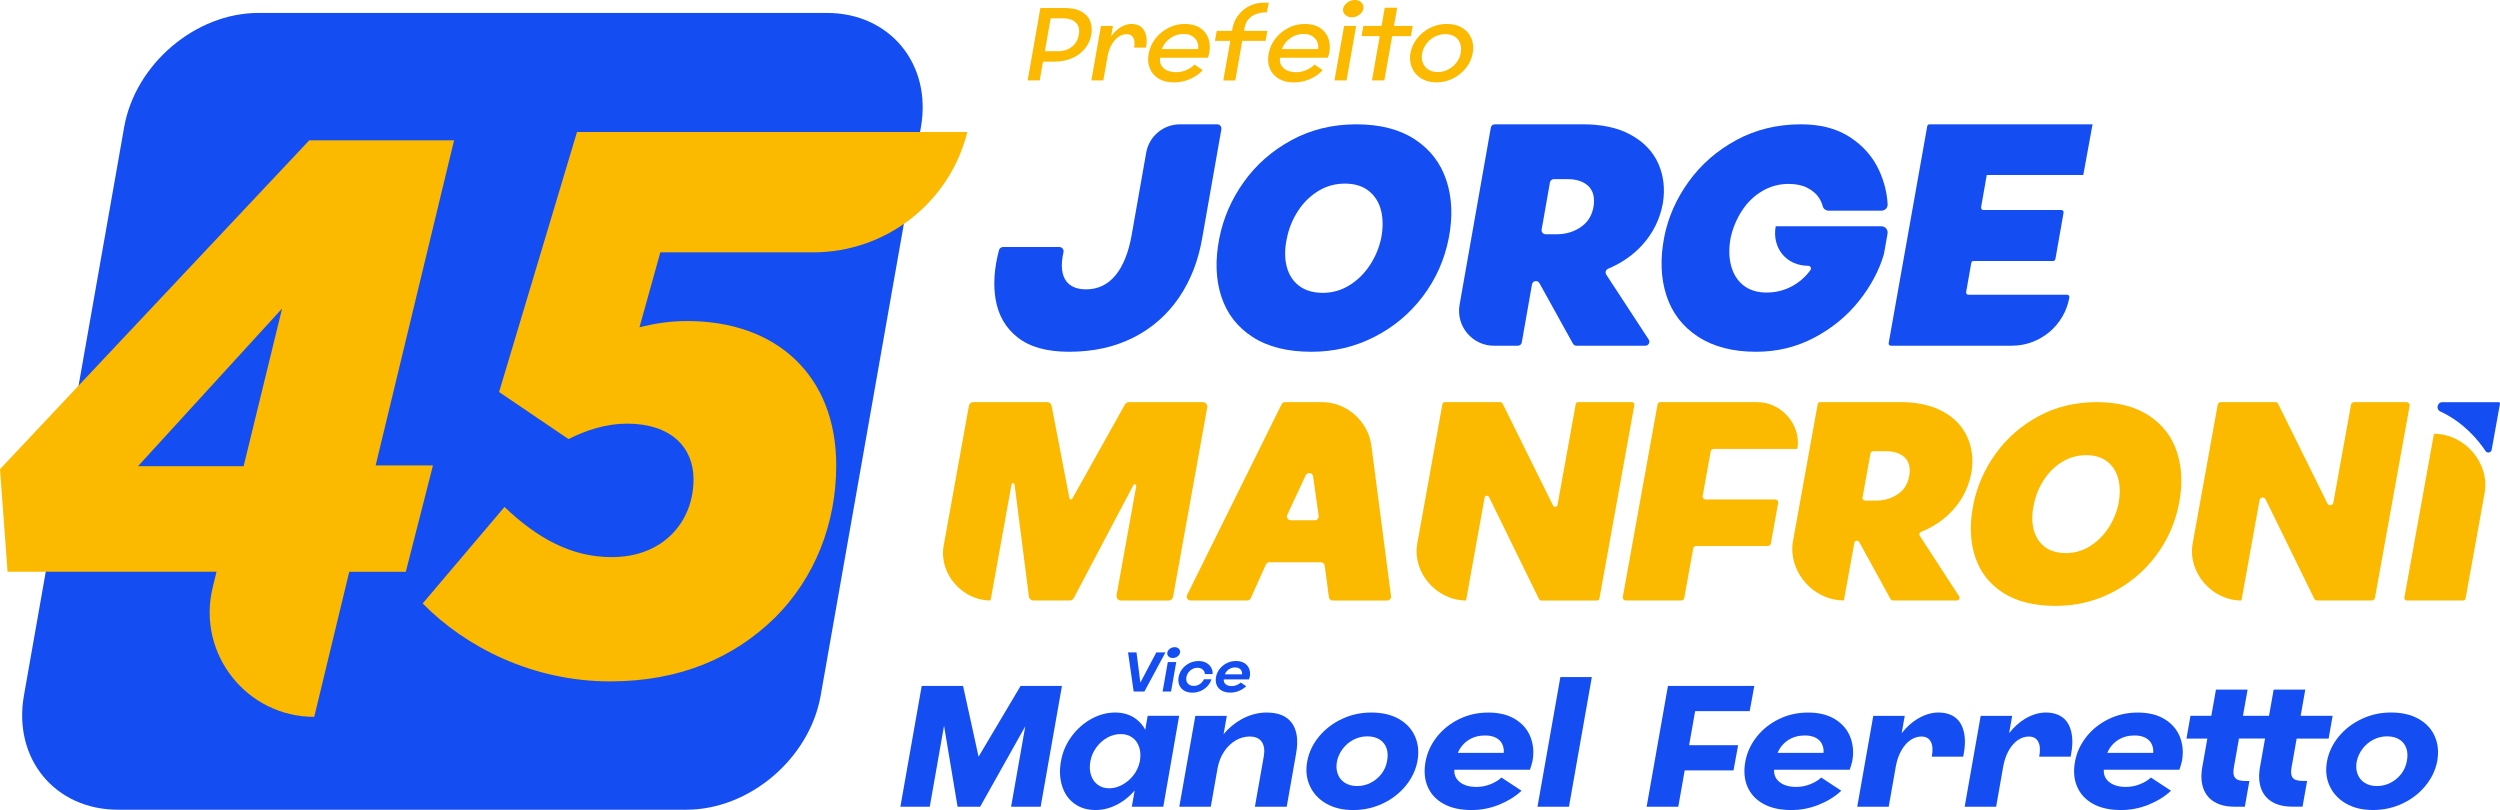 <?xml version="1.0" encoding="UTF-8"?>
<svg id="Layer_2" xmlns="http://www.w3.org/2000/svg" viewBox="0 0 1078.9 349.58">
  <defs>
    <style>
      .cls-1 {
        fill: #144ef2;
      }

      .cls-2 {
        fill: #fbb900;
      }
    </style>
  </defs>
  <g id="Layer_1-2" data-name="Layer_1">
    <g>
      <g>
        <path class="cls-2" d="M470.44,8.99c-.69-1.68-1.95-3.02-3.76-4.02-1.82-1-4.15-1.51-6.99-1.51h-10.7l-5.51,31.24h5.21l1.43-8.09h5.03c2.88-.03,5.46-.56,7.74-1.6,2.28-1.03,4.12-2.45,5.51-4.25,1.4-1.8,2.27-3.87,2.62-6.2.3-2.04.1-3.9-.59-5.57ZM465.65,14.52c-.29,2.34-1.27,4.19-2.93,5.55-1.66,1.36-3.75,2.04-6.27,2.04h-5.53l2.5-14.2h5.53c2.25,0,4,.58,5.24,1.75,1.25,1.17,1.73,2.79,1.46,4.85Z"/>
        <path class="cls-2" d="M492.45,11.62c-1.08-.85-2.44-1.28-4.09-1.28s-3.33.52-4.97,1.55c-1.42.9-2.72,2.21-3.9,3.88l.81-4.58h-5.17l-4.15,23.51h5.17l1.88-10.65h0c.37-1.92.97-3.58,1.82-4.99.85-1.41,1.82-2.48,2.93-3.21,1.1-.73,2.25-1.1,3.45-1.1,1.38,0,2.34.53,2.89,1.6.55,1.06.65,2.47.31,4.2h5.12c.41-2.01.43-3.78.06-5.33-.37-1.54-1.1-2.74-2.17-3.6Z"/>
        <path class="cls-2" d="M518.05,12.14c-1.75-1.2-4.02-1.8-6.81-1.8-2.46,0-4.79.56-6.99,1.69-2.21,1.12-4.06,2.65-5.57,4.56-1.51,1.92-2.48,4.03-2.92,6.34-.49,2.43-.35,4.6.42,6.52.77,1.92,2.06,3.42,3.86,4.5,1.8,1.08,3.99,1.62,6.57,1.62,2.4,0,4.71-.48,6.93-1.44s4.06-2.25,5.51-3.87l-3.54-2.38c-.98.96-2.16,1.75-3.54,2.36-1.38.61-2.84.92-4.37.92-2.31,0-4.1-.56-5.39-1.69-1.29-1.12-1.82-2.64-1.6-4.56h20.63c.18-.33.38-.99.62-1.98.43-2.13.34-4.16-.28-6.09-.62-1.93-1.8-3.5-3.55-4.7ZM517.06,21.17h-15.69c.8-1.98,2.04-3.56,3.74-4.74,1.69-1.18,3.57-1.78,5.64-1.78,1.5,0,2.75.31,3.77.94s1.73,1.45,2.15,2.45c.42,1,.55,2.04.39,3.12Z"/>
        <path class="cls-2" d="M537.12,11.96c.36-2.07,1.36-3.69,2.99-4.85,1.63-1.17,3.61-1.75,5.95-1.75h.67l.83-4.18h-2.34c-2.13,0-4.14.47-6.05,1.42-1.9.94-3.5,2.26-4.79,3.96-1.29,1.69-2.12,3.59-2.49,5.69l-.19,1.08h-6.61l-.76,4.31h6.61l-3.01,17.08h5.17l3.01-17.08h10.07l.76-4.31h-10.07l.24-1.35Z"/>
        <path class="cls-2" d="M569.83,12.14c-1.75-1.2-4.02-1.8-6.81-1.8-2.46,0-4.79.56-6.99,1.69-2.21,1.12-4.06,2.65-5.57,4.56-1.51,1.92-2.48,4.03-2.92,6.34-.49,2.43-.35,4.6.42,6.52.77,1.92,2.06,3.42,3.86,4.5,1.8,1.08,3.99,1.62,6.57,1.62,2.4,0,4.71-.48,6.93-1.44s4.06-2.25,5.51-3.87l-3.54-2.38c-.98.96-2.16,1.75-3.54,2.36-1.38.61-2.84.92-4.37.92-2.31,0-4.1-.56-5.39-1.69-1.29-1.12-1.82-2.64-1.6-4.56h20.63c.18-.33.38-.99.62-1.98.43-2.13.34-4.16-.28-6.09-.62-1.93-1.8-3.5-3.55-4.7ZM568.85,21.17h-15.69c.8-1.98,2.04-3.56,3.74-4.74,1.69-1.18,3.57-1.78,5.64-1.78,1.5,0,2.75.31,3.77.94s1.73,1.45,2.15,2.45c.42,1,.55,2.04.39,3.12Z"/>
        <polygon class="cls-2" points="575.9 34.7 581.11 34.7 585.26 11.19 580.05 11.19 575.9 34.7"/>
        <path class="cls-2" d="M588.11,1.89c-.29-.57-.73-1.03-1.33-1.37-.6-.34-1.29-.52-2.07-.52s-1.57.17-2.29.52c-.72.34-1.33.8-1.84,1.37-.5.57-.82,1.18-.93,1.84-.12.69-.03,1.31.28,1.87.31.56.76,1,1.36,1.35.6.34,1.3.52,2.11.52s1.53-.17,2.25-.52c.72-.34,1.32-.79,1.81-1.35.49-.55.79-1.18.91-1.87.12-.66.03-1.27-.26-1.84Z"/>
        <polygon class="cls-2" points="609.67 11.19 601.57 11.19 602.96 3.33 597.61 3.33 596.23 11.19 588.36 11.19 587.58 15.6 595.45 15.6 592.08 34.7 597.43 34.7 600.8 15.6 608.89 15.6 609.67 11.19"/>
        <path class="cls-2" d="M634.97,16.54c-.8-1.92-2.11-3.43-3.94-4.54-1.83-1.11-4.06-1.66-6.7-1.66s-4.89.55-7.12,1.66c-2.23,1.11-4.1,2.62-5.61,4.54-1.51,1.92-2.48,4.05-2.92,6.38-.38,2.31-.15,4.43.68,6.36.83,1.93,2.16,3.46,4,4.58,1.84,1.12,4.03,1.69,6.58,1.69s4.86-.56,7.11-1.69c2.25-1.12,4.13-2.65,5.64-4.58,1.51-1.93,2.47-4.05,2.88-6.36.41-2.34.22-4.46-.58-6.38ZM630.39,22.92c-.26,1.5-.88,2.87-1.85,4.11-.97,1.24-2.15,2.23-3.56,2.97-1.4.73-2.9,1.1-4.49,1.1s-2.95-.36-4.08-1.08c-1.13-.72-1.93-1.71-2.4-2.97-.47-1.26-.55-2.64-.26-4.14.33-1.53.97-2.91,1.92-4.16.95-1.24,2.14-2.22,3.55-2.94,1.42-.72,2.92-1.08,4.5-1.08s2.98.35,4.08,1.06c1.1.7,1.88,1.68,2.34,2.92.45,1.24.53,2.65.22,4.2Z"/>
      </g>
      <path class="cls-1" d="M296.2,349.44H50.93c-27.23,0-45.4-22.07-40.6-49.3L53.58,54.88c4.8-27.23,30.76-49.3,57.99-49.3h245.26c27.23,0,45.4,22.07,40.6,49.3l-43.25,245.26c-4.8,27.23-30.76,49.3-57.99,49.3Z"/>
      <g>
        <path class="cls-2" d="M93.42,246.75H3.26l-3.26-44.27L133.46,60.56h62.5l-33.85,140.3h24.74l-11.72,45.9h-24.41l-15.11,62.61h0c-29.19,0-50.7-27.31-43.85-55.69l1.67-6.91ZM105.14,201.18l16.6-68.03-62.17,68.03h45.57Z"/>
        <path class="cls-2" d="M182.42,260.41l35.3-41.62c14.32,13.65,28.97,21.64,46.28,21.64,22.31,0,35.3-15.32,35.3-33.63,0-13.65-9.66-23.97-28.64-23.97-8.99,0-17.32,2.66-25.31,6.66l-29.97-20.31,33.63-112.21h168.45c-7.63,30.53-35.06,51.94-66.53,51.94h-65.96l-8.99,32.3c6.99-1.66,12.99-2.66,20.64-2.66,38.62,0,64.26,23.64,64.26,62.27,0,25.31-9.32,48.61-26.3,65.6-17.65,17.31-40.96,27.64-71.26,27.64-33.3,0-62.27-14.65-80.91-33.63Z"/>
      </g>
      <g>
        <polygon class="cls-1" points="440.44 296.03 422.31 326.55 415.62 296.03 397.77 296.03 388.57 348.15 401.25 348.15 407.41 313.2 413.25 348.15 423 348.15 442.47 313.43 436.35 348.15 449.1 348.15 458.29 296.03 440.44 296.03"/>
        <path class="cls-1" d="M494.26,314.96c-.99-1.87-2.32-3.43-3.99-4.68-2.47-1.85-5.49-2.78-9.04-2.78s-7,.94-10.36,2.81c-3.36,1.88-6.19,4.41-8.51,7.61-2.32,3.2-3.81,6.72-4.49,10.58-.7,3.95-.53,7.54.5,10.76,1.03,3.22,2.8,5.75,5.3,7.57,2.5,1.82,5.53,2.74,9.08,2.74s6.95-.94,10.21-2.81c2.53-1.46,4.76-3.32,6.71-5.59l-1.22,6.98h13.58l6.84-39.23h-13.58l-1.05,6.03ZM489.24,334.46c-1.36,1.78-2.99,3.18-4.87,4.2-1.88,1.03-3.77,1.54-5.67,1.54s-3.54-.5-4.91-1.5c-1.37-1-2.35-2.39-2.94-4.16-.59-1.77-.69-3.76-.3-5.96.39-2.2,1.24-4.2,2.56-6,1.32-1.8,2.89-3.21,4.72-4.24,1.83-1.02,3.77-1.54,5.82-1.54s3.62.5,5.02,1.5c1.4,1,2.39,2.4,2.97,4.2.52,1.59.63,3.35.39,5.25l-.21,1.2c-.47,2.02-1.32,3.86-2.59,5.51Z"/>
        <path class="cls-1" d="M546.72,307.5c-3.75,0-7.37.95-10.85,2.85-2.96,1.62-5.57,3.78-7.82,6.48l1.39-7.9h-13.58l-6.92,39.23h13.58l2.96-16.8h0c.52-2.7,1.48-5.07,2.87-7.12,1.39-2.05,3.04-3.62,4.96-4.73,1.92-1.1,3.9-1.65,5.95-1.65,2.5,0,4.26.78,5.29,2.32,1.03,1.55,1.31,3.63.85,6.23l-3.84,21.75h13.73l4.05-22.95c1.01-5.7.41-10.07-1.77-13.12-2.19-3.05-5.81-4.58-10.86-4.58Z"/>
        <path class="cls-1" d="M603.72,310.28c-3.25-1.85-7.22-2.78-11.92-2.78s-8.73.93-12.68,2.78c-3.95,1.85-7.25,4.38-9.89,7.58s-4.33,6.75-5.07,10.65c-.73,3.85-.36,7.39,1.09,10.61,1.46,3.22,3.81,5.78,7.05,7.65,3.24,1.88,7.14,2.81,11.69,2.81s8.8-.94,12.76-2.81c3.95-1.87,7.25-4.42,9.9-7.65,2.64-3.23,4.33-6.79,5.07-10.69.69-3.9.34-7.44-1.05-10.61-1.39-3.17-3.71-5.69-6.96-7.54ZM598.59,328.5c-.35,2-1.15,3.81-2.38,5.44-1.24,1.62-2.78,2.91-4.62,3.86-1.84.95-3.81,1.42-5.91,1.42s-3.88-.47-5.34-1.42c-1.46-.95-2.48-2.25-3.06-3.9-.58-1.65-.67-3.47-.27-5.47.44-1.95,1.28-3.74,2.52-5.36s2.78-2.91,4.62-3.86c1.84-.95,3.81-1.43,5.91-1.43s3.94.46,5.38,1.39c1.44.93,2.42,2.2,2.96,3.83.54,1.62.6,3.46.19,5.51Z"/>
        <path class="cls-1" d="M654.01,310.43c-3.13-1.95-7.02-2.92-11.67-2.92s-8.83.95-12.69,2.85c-3.86,1.9-7.05,4.45-9.56,7.65-2.51,3.2-4.13,6.7-4.85,10.5-.77,4.1-.49,7.74.85,10.91,1.34,3.18,3.63,5.66,6.86,7.46,3.23,1.8,7.27,2.7,12.12,2.7,4.1,0,8.05-.76,11.84-2.29s7.04-3.54,9.73-6.04l-8.67-5.7c-1.2,1.15-2.79,2.11-4.75,2.89-1.96.78-3.97,1.16-6.02,1.16-3.05,0-5.44-.69-7.17-2.06-1.73-1.37-2.53-3.16-2.39-5.36h32.62c.26-.65.63-1.85,1.08-3.6.7-3.7.44-7.16-.79-10.39-1.23-3.23-3.41-5.81-6.54-7.76ZM648.95,324.9h-19.8c.96-2.3,2.46-4.12,4.53-5.48,2.06-1.35,4.47-2.02,7.22-2.02,1.9,0,3.48.34,4.73,1.01,1.26.67,2.16,1.6,2.7,2.77.54,1.18.75,2.41.62,3.71Z"/>
        <polygon class="cls-1" points="663.52 348.15 677.1 348.15 686.97 292.2 673.39 292.2 663.52 348.15"/>
        <polygon class="cls-1" points="731.55 306.9 755.1 306.9 757.09 296.03 719.82 296.03 710.62 348.15 724.28 348.15 727.04 332.48 748.11 332.48 750.11 321.6 728.96 321.6 731.55 306.9"/>
        <path class="cls-1" d="M792.01,310.43c-3.13-1.95-7.02-2.92-11.67-2.92s-8.83.95-12.69,2.85c-3.86,1.9-7.05,4.45-9.56,7.65-2.51,3.2-4.13,6.7-4.85,10.5-.77,4.1-.49,7.74.85,10.91,1.34,3.18,3.63,5.66,6.86,7.46,3.23,1.8,7.27,2.7,12.12,2.7,4.1,0,8.05-.76,11.84-2.29,3.79-1.52,7.04-3.54,9.73-6.04l-8.67-5.7c-1.2,1.15-2.79,2.11-4.75,2.89-1.96.78-3.97,1.16-6.02,1.16-3.05,0-5.44-.69-7.17-2.06-1.73-1.37-2.53-3.16-2.39-5.36h32.62c.26-.65.63-1.85,1.08-3.6.7-3.7.44-7.16-.79-10.39-1.23-3.23-3.41-5.81-6.54-7.76ZM786.95,324.9h-19.8c.96-2.3,2.46-4.12,4.53-5.48,2.06-1.35,4.47-2.02,7.22-2.02,1.9,0,3.48.34,4.73,1.01,1.26.67,2.16,1.6,2.7,2.77.54,1.18.75,2.41.62,3.71Z"/>
        <path class="cls-1" d="M847.55,315.98c-.65-2.85-1.91-4.97-3.79-6.38-1.88-1.4-4.29-2.1-7.24-2.1s-6.03.93-9.08,2.78c-2.48,1.5-4.72,3.55-6.75,6.14l1.32-7.49h-13.58l-6.92,39.23h13.58l3.12-17.7h0c.51-2.6,1.32-4.85,2.43-6.75,1.11-1.9,2.4-3.35,3.88-4.35,1.48-1,3.04-1.5,4.69-1.5,1.95,0,3.31.78,4.09,2.32.78,1.55.9,3.68.38,6.38h13.58c.84-4.2.94-7.72.29-10.58Z"/>
        <path class="cls-1" d="M890.11,309.6c-1.88-1.4-4.29-2.1-7.24-2.1s-6.03.93-9.08,2.78c-2.47,1.5-4.72,3.55-6.74,6.14l1.32-7.49h-13.58l-6.92,39.23h13.58l3.12-17.7h0c.51-2.6,1.32-4.85,2.43-6.75,1.11-1.9,2.4-3.35,3.88-4.35,1.48-1,3.04-1.5,4.69-1.5,1.95,0,3.31.78,4.09,2.32.78,1.55.9,3.68.38,6.38h13.58c.84-4.2.94-7.72.29-10.58-.65-2.85-1.91-4.97-3.79-6.38Z"/>
        <path class="cls-1" d="M934.29,310.43c-3.13-1.95-7.02-2.92-11.67-2.92s-8.83.95-12.69,2.85c-3.86,1.9-7.05,4.45-9.56,7.65-2.51,3.2-4.13,6.7-4.85,10.5-.77,4.1-.49,7.74.85,10.91,1.34,3.18,3.63,5.66,6.86,7.46,3.23,1.8,7.27,2.7,12.12,2.7,4.1,0,8.05-.76,11.84-2.29,3.79-1.52,7.04-3.54,9.73-6.04l-8.67-5.7c-1.2,1.15-2.79,2.11-4.75,2.89-1.96.78-3.97,1.16-6.02,1.16-3.05,0-5.44-.69-7.17-2.06-1.73-1.37-2.53-3.16-2.39-5.36h32.62c.26-.65.63-1.85,1.08-3.6.7-3.7.44-7.16-.79-10.39-1.23-3.23-3.41-5.81-6.54-7.76ZM929.23,324.9h-19.8c.96-2.3,2.46-4.12,4.53-5.48,2.06-1.35,4.47-2.02,7.22-2.02,1.9,0,3.48.34,4.73,1.01,1.26.67,2.16,1.6,2.7,2.77.54,1.18.75,2.41.62,3.71Z"/>
        <path class="cls-1" d="M990.59,336.53c-.81-.35-1.36-.95-1.63-1.8-.28-.85-.28-2.03-.02-3.53l2.2-12.45h13.8l1.73-9.83h-13.8l2-11.32h-13.65l-2,11.32h-11.25l2-11.32h-13.65l-2,11.32h-9l-1.73,9.83h9l-2.18,12.37c-.61,3.45-.46,6.46.43,9.04.9,2.58,2.5,4.55,4.81,5.92,2.31,1.38,5.21,2.06,8.71,2.06h4.42l1.96-11.1h-1.5c-1.55,0-2.73-.17-3.54-.53-.81-.35-1.36-.95-1.63-1.8-.28-.85-.28-2.03-.02-3.53l2.2-12.45h11.25l-2.18,12.37c-.61,3.45-.46,6.46.43,9.04.9,2.58,2.5,4.55,4.81,5.92,2.31,1.38,5.21,2.06,8.71,2.06h4.42l1.96-11.1h-1.5c-1.55,0-2.73-.17-3.54-.53Z"/>
        <path class="cls-1" d="M1050.78,317.81c-1.39-3.17-3.71-5.69-6.96-7.54-3.25-1.85-7.22-2.78-11.92-2.78s-8.73.93-12.68,2.78c-3.95,1.85-7.25,4.38-9.89,7.58-2.64,3.2-4.33,6.75-5.07,10.65-.73,3.85-.37,7.39,1.09,10.61,1.46,3.22,3.81,5.78,7.05,7.65,3.24,1.88,7.14,2.81,11.69,2.81s8.8-.94,12.76-2.81c3.96-1.87,7.25-4.42,9.9-7.65,2.64-3.23,4.33-6.79,5.07-10.69.69-3.9.34-7.44-1.05-10.61ZM1038.69,328.5c-.35,2-1.15,3.81-2.38,5.44-1.24,1.62-2.78,2.91-4.62,3.86-1.84.95-3.81,1.42-5.91,1.42s-3.88-.47-5.34-1.42c-1.46-.95-2.48-2.25-3.06-3.9-.59-1.65-.68-3.47-.27-5.47.44-1.95,1.28-3.74,2.52-5.36s2.78-2.91,4.62-3.86c1.84-.95,3.81-1.43,5.91-1.43s3.94.46,5.38,1.39c1.44.93,2.42,2.2,2.96,3.83.54,1.62.6,3.46.19,5.51Z"/>
      </g>
      <g>
        <polygon class="cls-1" points="499.02 281.54 492.13 294.59 490.47 281.54 486.82 281.54 489.24 298.44 493.88 298.44 502.96 281.54 499.02 281.54"/>
        <polygon class="cls-1" points="501.73 298.44 505.38 298.44 507.62 285.72 503.98 285.72 501.73 298.44"/>
        <path class="cls-1" d="M504.78,283.66c.38.21.83.32,1.33.32s.98-.1,1.44-.32c.46-.21.84-.49,1.15-.85.31-.36.5-.75.57-1.19.07-.42.02-.81-.16-1.17-.18-.36-.46-.64-.85-.85-.38-.21-.83-.32-1.33-.32s-.98.11-1.44.32c-.46.21-.84.49-1.15.85-.31.36-.5.75-.57,1.17-.08.44-.03.83.15,1.19.18.36.46.64.85.85Z"/>
        <path class="cls-1" d="M512.89,290.16c.44-.59,1.01-1.07,1.7-1.43.69-.36,1.43-.55,2.22-.55.65,0,1.21.13,1.68.39.47.26.84.6,1.1,1.01.26.41.39.85.39,1.33h3.33c.07-1.04-.14-1.99-.63-2.84-.49-.86-1.2-1.54-2.13-2.04-.93-.5-2.02-.75-3.27-.75-1.44,0-2.77.3-3.99.91-1.22.61-2.23,1.43-3.04,2.47-.81,1.04-1.34,2.18-1.59,3.43-.24,1.28-.16,2.44.25,3.48.41,1.04,1.1,1.86,2.08,2.46.98.6,2.19.9,3.63.9,1.22,0,2.39-.25,3.52-.74,1.13-.49,2.11-1.18,2.94-2.07.83-.88,1.4-1.88,1.73-2.98h-3.23c-.39.83-.97,1.51-1.74,2.05-.77.54-1.64.81-2.61.81-.79,0-1.46-.17-2-.5s-.91-.79-1.12-1.39c-.2-.59-.24-1.27-.1-2.03.14-.68.43-1.32.87-1.91Z"/>
        <path class="cls-1" d="M539.13,288.75c-.37-1.05-1.04-1.89-2.01-2.53-.97-.64-2.22-.96-3.75-.96-1.39,0-2.7.31-3.93.92-1.23.62-2.25,1.44-3.06,2.48-.81,1.04-1.34,2.17-1.57,3.4-.26,1.31-.18,2.49.24,3.53.42,1.04,1.14,1.85,2.16,2.43,1.02.58,2.26.88,3.74.88,1.31,0,2.58-.25,3.81-.77,1.22-.51,2.24-1.18,3.05-2l-2.35-1.58c-.47.44-1.04.8-1.72,1.09-.68.29-1.41.44-2.17.44-1.12,0-1.99-.26-2.62-.78-.63-.52-.9-1.22-.81-2.11h10.87c.1-.18.21-.54.34-1.09.23-1.18.15-2.3-.21-3.34ZM536.03,291.02h-7.46c.39-.91.98-1.63,1.77-2.18.79-.54,1.68-.81,2.67-.81.71,0,1.31.14,1.78.43.48.28.82.65,1.03,1.11.21.45.28.94.2,1.46Z"/>
      </g>
      <g>
        <path class="cls-1" d="M439.25,145.7c-5.19-4.08-8.38-9.53-9.56-16.36-1.12-6.45-.64-13.58,1.44-21.39.21-.8.95-1.36,1.79-1.36h24.23c1.18,0,2.08,1.09,1.81,2.24-.67,2.9-.87,5.46-.6,7.65.34,2.75,1.39,4.84,3.16,6.26,1.76,1.42,4.16,2.13,7.19,2.13,5.13,0,9.36-2.02,12.68-6.05,3.32-4.03,5.66-9.85,7-17.46l6.26-35.48c1.25-7.07,7.39-12.23,14.58-12.23h16.04c1.15,0,2.02,1.04,1.82,2.17l-8.22,46.64c-1.66,9.9-5.02,18.56-10.08,25.98-5.07,7.42-11.63,13.18-19.68,17.25-8.05,4.08-17.3,6.12-27.75,6.12-9.53,0-16.89-2.04-22.09-6.12Z"/>
        <path class="cls-1" d="M624.22,77.92c-2.44-7.47-6.96-13.38-13.57-17.74-6.61-4.35-15.05-6.53-25.32-6.53s-19.58,2.27-27.93,6.81c-8.36,4.53-15.22,10.54-20.57,18-5.35,7.47-8.9,15.61-10.63,24.41-1.83,9.34-1.54,17.72.87,25.09,2.41,7.38,6.9,13.2,13.49,17.46,6.58,4.27,15.05,6.39,25.41,6.39,9.71,0,18.75-2.13,27.11-6.39,8.36-4.26,15.35-10.1,20.97-17.53,5.61-7.43,9.33-15.76,11.15-25.02,1.8-9.16,1.48-17.48-.97-24.95ZM596.05,102.87c-.93,4.21-2.58,8.11-4.95,11.69-2.37,3.57-5.31,6.44-8.8,8.59-3.5,2.15-7.31,3.23-11.43,3.23s-7.66-1.03-10.32-3.09c-2.66-2.06-4.43-4.88-5.31-8.45-.88-3.57-.84-7.57.11-11.96.84-4.21,2.42-8.14,4.75-11.75,2.33-3.62,5.25-6.51,8.75-8.66,3.49-2.15,7.35-3.23,11.56-3.23s7.65,1.05,10.3,3.16c2.65,2.11,4.43,4.95,5.31,8.52.88,3.57.88,7.56.02,11.96Z"/>
        <path class="cls-1" d="M709.02,105.41c4.46-5,7.33-10.88,8.61-17.66,1.01-6.23.34-11.96-1.98-17.18-2.33-5.23-6.33-9.37-11.97-12.45-5.65-3.07-12.69-4.55-21.14-4.47h-37.46c-.84,0-1.56.6-1.7,1.43l-13.48,76.43c-1.63,9.24,5.47,17.7,14.86,17.7h10.28c.84,0,1.56-.6,1.7-1.43l4.41-25.05c.28-1.6,2.42-1.96,3.21-.54l14.46,26.12c.3.55.88.89,1.51.89h29.74c1.37,0,2.2-1.52,1.45-2.67l-18.32-28.01c-.59-.9-.22-2.11.77-2.53,6.01-2.53,11.03-6.05,15.06-10.58ZM687.79,88.57c-.52,3.95-2.24,6.99-5.19,9.15-2.94,2.15-6.39,3.28-10.36,3.37h-5.23c-1.07,0-1.89-.97-1.7-2.03l3.58-20.33c.15-.83.86-1.43,1.7-1.43h5.7c3.95,0,6.96.96,9.05,2.88,2.09,1.92,2.9,4.72,2.45,8.39Z"/>
        <path class="cls-1" d="M814.6,100.77l-1.55,8.77s-.02.1-.03.14c-2.09,7.12-5.71,13.9-10.87,20.34-5.17,6.46-11.6,11.71-19.28,15.75-7.68,4.03-16.01,6.04-24.99,6.04-10.08,0-18.45-2.17-25.11-6.53-6.65-4.35-11.2-10.29-13.63-17.8-2.43-7.52-2.73-15.95-.9-25.3,1.67-8.42,5.17-16.35,10.52-23.78,5.34-7.42,12.19-13.4,20.55-17.94,8.37-4.54,17.68-6.81,27.94-6.81,8.52,0,15.62,1.89,21.28,5.64,5.66,3.76,9.79,8.5,12.41,14.23,2.2,4.83,3.43,9.71,3.69,14.64.08,1.51-1.15,2.76-2.66,2.76h-22.82c-1.21,0-2.27-.82-2.57-2-.3-1.2-.82-2.37-1.54-3.5-1.12-1.73-2.79-3.18-5.01-4.33-2.23-1.15-4.94-1.72-8.15-1.72-4.04,0-7.79,1.01-11.26,3.03-3.47,2.01-6.36,4.77-8.67,8.25-2.31,3.48-3.98,7.33-4.99,11.54-.9,4.58-.87,8.71.09,12.38.95,3.66,2.74,6.53,5.36,8.59,2.61,2.06,5.94,3.09,9.97,3.09,3.48,0,6.75-.71,9.8-2.13,3.04-1.42,5.69-3.44,7.94-6.05.41-.48.81-.98,1.18-1.48.58-.78.03-1.88-.94-1.88h0c-9.41,0-15.7-7.63-14.04-17.05h0s45.65,0,45.65,0c1.65,0,2.9,1.49,2.62,3.12Z"/>
        <path class="cls-1" d="M832.66,53.65h70.4l-3.99,21.86h-41.66l-2.46,13.97c-.11.6.36,1.15.96,1.15h33.69c.61,0,1.07.55.96,1.15l-3.53,20.04c-.08.47-.49.81-.96.81h-34.38c-.48,0-.88.34-.96.81l-2.22,12.61c-.11.6.36,1.15.96,1.15h42.62c.61,0,1.08.55.97,1.16h0c-2.13,12.05-12.6,20.84-24.84,20.84h-52.18c-.61,0-1.07-.55-.96-1.15l16.64-93.59c.08-.47.49-.81.96-.81Z"/>
      </g>
      <g>
        <path class="cls-2" d="M437.84,209.09c-.1-.75-1.17-.78-1.31-.03l-9.04,50.09h0c-12.37,0-22.39-11.73-20.24-23.68l10.89-60.35c.16-.91.96-1.58,1.89-1.58h31.91c.92,0,1.71.65,1.88,1.56l7.69,39.9c.12.61.93.74,1.23.2l22.75-40.67c.34-.61.98-.98,1.68-.98h31.93c1.2,0,2.1,1.08,1.89,2.26l-14.75,81.76c-.16.91-.96,1.58-1.89,1.58h-20.61c-1.2,0-2.1-1.08-1.89-2.26l8.5-47.11c.13-.74-.88-1.09-1.24-.43l-25.73,48.77c-.33.63-.99,1.02-1.7,1.02h-15.75c-.97,0-1.78-.72-1.9-1.68l-6.19-48.38Z"/>
        <path class="cls-2" d="M591.82,192.27c-1.36-10.47-10.7-18.73-21.18-18.73h-16.07c-.63,0-1.21.36-1.49.93l-40.77,82.28c-.55,1.11.26,2.4,1.49,2.4h24.45c.66,0,1.25-.38,1.52-.98l6.53-14.54c.27-.6.86-.98,1.52-.98h22.22c.83,0,1.54.62,1.65,1.45l1.81,13.62c.11.83.82,1.45,1.65,1.45h23.5c1,0,1.78-.88,1.65-1.88l-8.47-64.99ZM555.54,222.16l7.96-17.06c.7-1.5,2.93-1.17,3.16.47l2.41,17.06c.14,1-.64,1.9-1.65,1.9h-10.37c-1.22,0-2.02-1.27-1.51-2.37Z"/>
        <path class="cls-2" d="M642.61,214.52c-.43-.89-1.75-.7-1.92.27l-8,44.35h0c-12.86,0-23.29-12.2-21.05-24.63l10.85-60.13c.09-.49.51-.84,1.01-.84h24.01c.39,0,.74.22.92.57l21.81,44.08c.44.88,1.75.7,1.92-.27l7.86-43.53c.09-.49.51-.84,1.01-.84h23.29c.64,0,1.12.58,1.01,1.2l-15.08,83.56c-.09.49-.51.84-1.01.84h-24.13c-.39,0-.75-.22-.92-.57l-21.57-44.05Z"/>
        <path class="cls-2" d="M715.31,174.6c.11-.61.64-1.05,1.26-1.05h41.82c10.55,0,19.11,10.01,17.27,20.2h0s-36.13,0-36.13,0c-.62,0-1.15.44-1.26,1.05l-3.47,19.24c-.14.79.46,1.51,1.26,1.51h30.07c.8,0,1.4.72,1.26,1.51l-3.16,17.51c-.11.61-.64,1.05-1.26,1.05h-30.99c-.62,0-1.15.44-1.26,1.05l-3.87,21.42c-.11.61-.64,1.05-1.26,1.05h-24c-.8,0-1.4-.72-1.26-1.51l14.99-83.04Z"/>
        <path class="cls-2" d="M842.98,219.91c4.01-4.46,6.6-9.74,7.79-15.81.93-5.6.36-10.72-1.72-15.41-2.08-4.67-5.62-8.4-10.68-11.15-5.04-2.76-11.36-4.08-18.92-4.01h-33.91c-.55,0-1.02.39-1.11.93l-10.64,58.98c-.32,1.78-.39,3.57-.23,5.32.95,10.91,10.63,20.37,22.19,20.37l4.5-24.88c.19-1.05,1.59-1.28,2.11-.34l13.52,24.63c.2.36.58.59.99.59h27.67c.9,0,1.44-1,.95-1.75l-17-26.15c-.39-.6-.13-1.4.54-1.67,5.58-2.28,10.25-5.5,13.97-9.67ZM824.03,204.83c-.47,3.53-2.03,6.26-4.67,8.19-2.66,1.92-5.75,2.93-9.29,3.01h-5.17c-.71,0-1.24-.64-1.11-1.33l3.43-19.04c.1-.54.57-.93,1.11-.93h5.46c3.55,0,6.22.86,8.1,2.59,1.87,1.72,2.58,4.24,2.15,7.52Z"/>
        <path class="cls-2" d="M939.56,195.29c-2.16-6.7-6.19-11.99-12.1-15.9-5.91-3.9-13.46-5.85-22.66-5.85s-17.55,2.03-25.06,6.09c-7.5,4.07-13.66,9.44-18.49,16.14-4.82,6.69-8.02,13.98-9.61,21.86-1.68,8.38-1.45,15.87.68,22.48,2.13,6.61,6.14,11.82,12.02,15.64,5.88,3.82,13.46,5.73,22.74,5.73,8.71,0,16.81-1.91,24.31-5.73,7.5-3.82,13.79-9.05,18.85-15.69,5.05-6.65,8.42-14.13,10.07-22.43,1.65-8.2,1.4-15.66-.76-22.35ZM914.21,217.63c-.84,3.78-2.33,7.27-4.48,10.47-2.13,3.2-4.77,5.77-7.91,7.7-3.15,1.93-6.56,2.89-10.25,2.89s-6.86-.93-9.24-2.77c-2.37-1.85-3.95-4.38-4.73-7.58-.78-3.2-.73-6.78.15-10.72.76-3.77,2.2-7.28,4.3-10.53,2.1-3.25,4.73-5.83,7.87-7.76,3.14-1.93,6.59-2.9,10.37-2.9s6.85.95,9.22,2.84c2.36,1.9,3.94,4.43,4.71,7.64.78,3.2.77,6.78-.02,10.72Z"/>
        <path class="cls-2" d="M977.7,215.45c-.58-1.18-2.32-.94-2.56.36l-7.82,43.34h0c-12.86,0-23.29-12.2-21.05-24.63l10.8-59.86c.12-.65.68-1.12,1.34-1.12h23.52c.52,0,.99.29,1.22.76l21.27,42.98c.58,1.17,2.32.93,2.55-.36l7.63-42.25c.12-.65.68-1.12,1.34-1.12h22.61c.85,0,1.49.77,1.34,1.6l-14.96,82.88c-.12.65-.68,1.12-1.34,1.12h-23.63c-.52,0-.99-.3-1.22-.76l-21.02-42.94Z"/>
        <path class="cls-2" d="M1050.38,187.21h0c13.36,0,24.19,12.67,21.87,25.58l-8.21,45.52c-.09.48-.51.83-1,.83h-24.42c-.63,0-1.11-.57-1-1.2l12.77-70.74Z"/>
        <path class="cls-1" d="M1053.16,177.57c10.03,4.68,16.33,12.31,19.49,17.07.73,1.1,2.43.76,2.66-.54l3.58-19.89c.06-.34-.2-.65-.54-.65h-24.3c-2.26,0-2.93,3.07-.88,4.02Z"/>
      </g>
    </g>
  </g>
</svg>